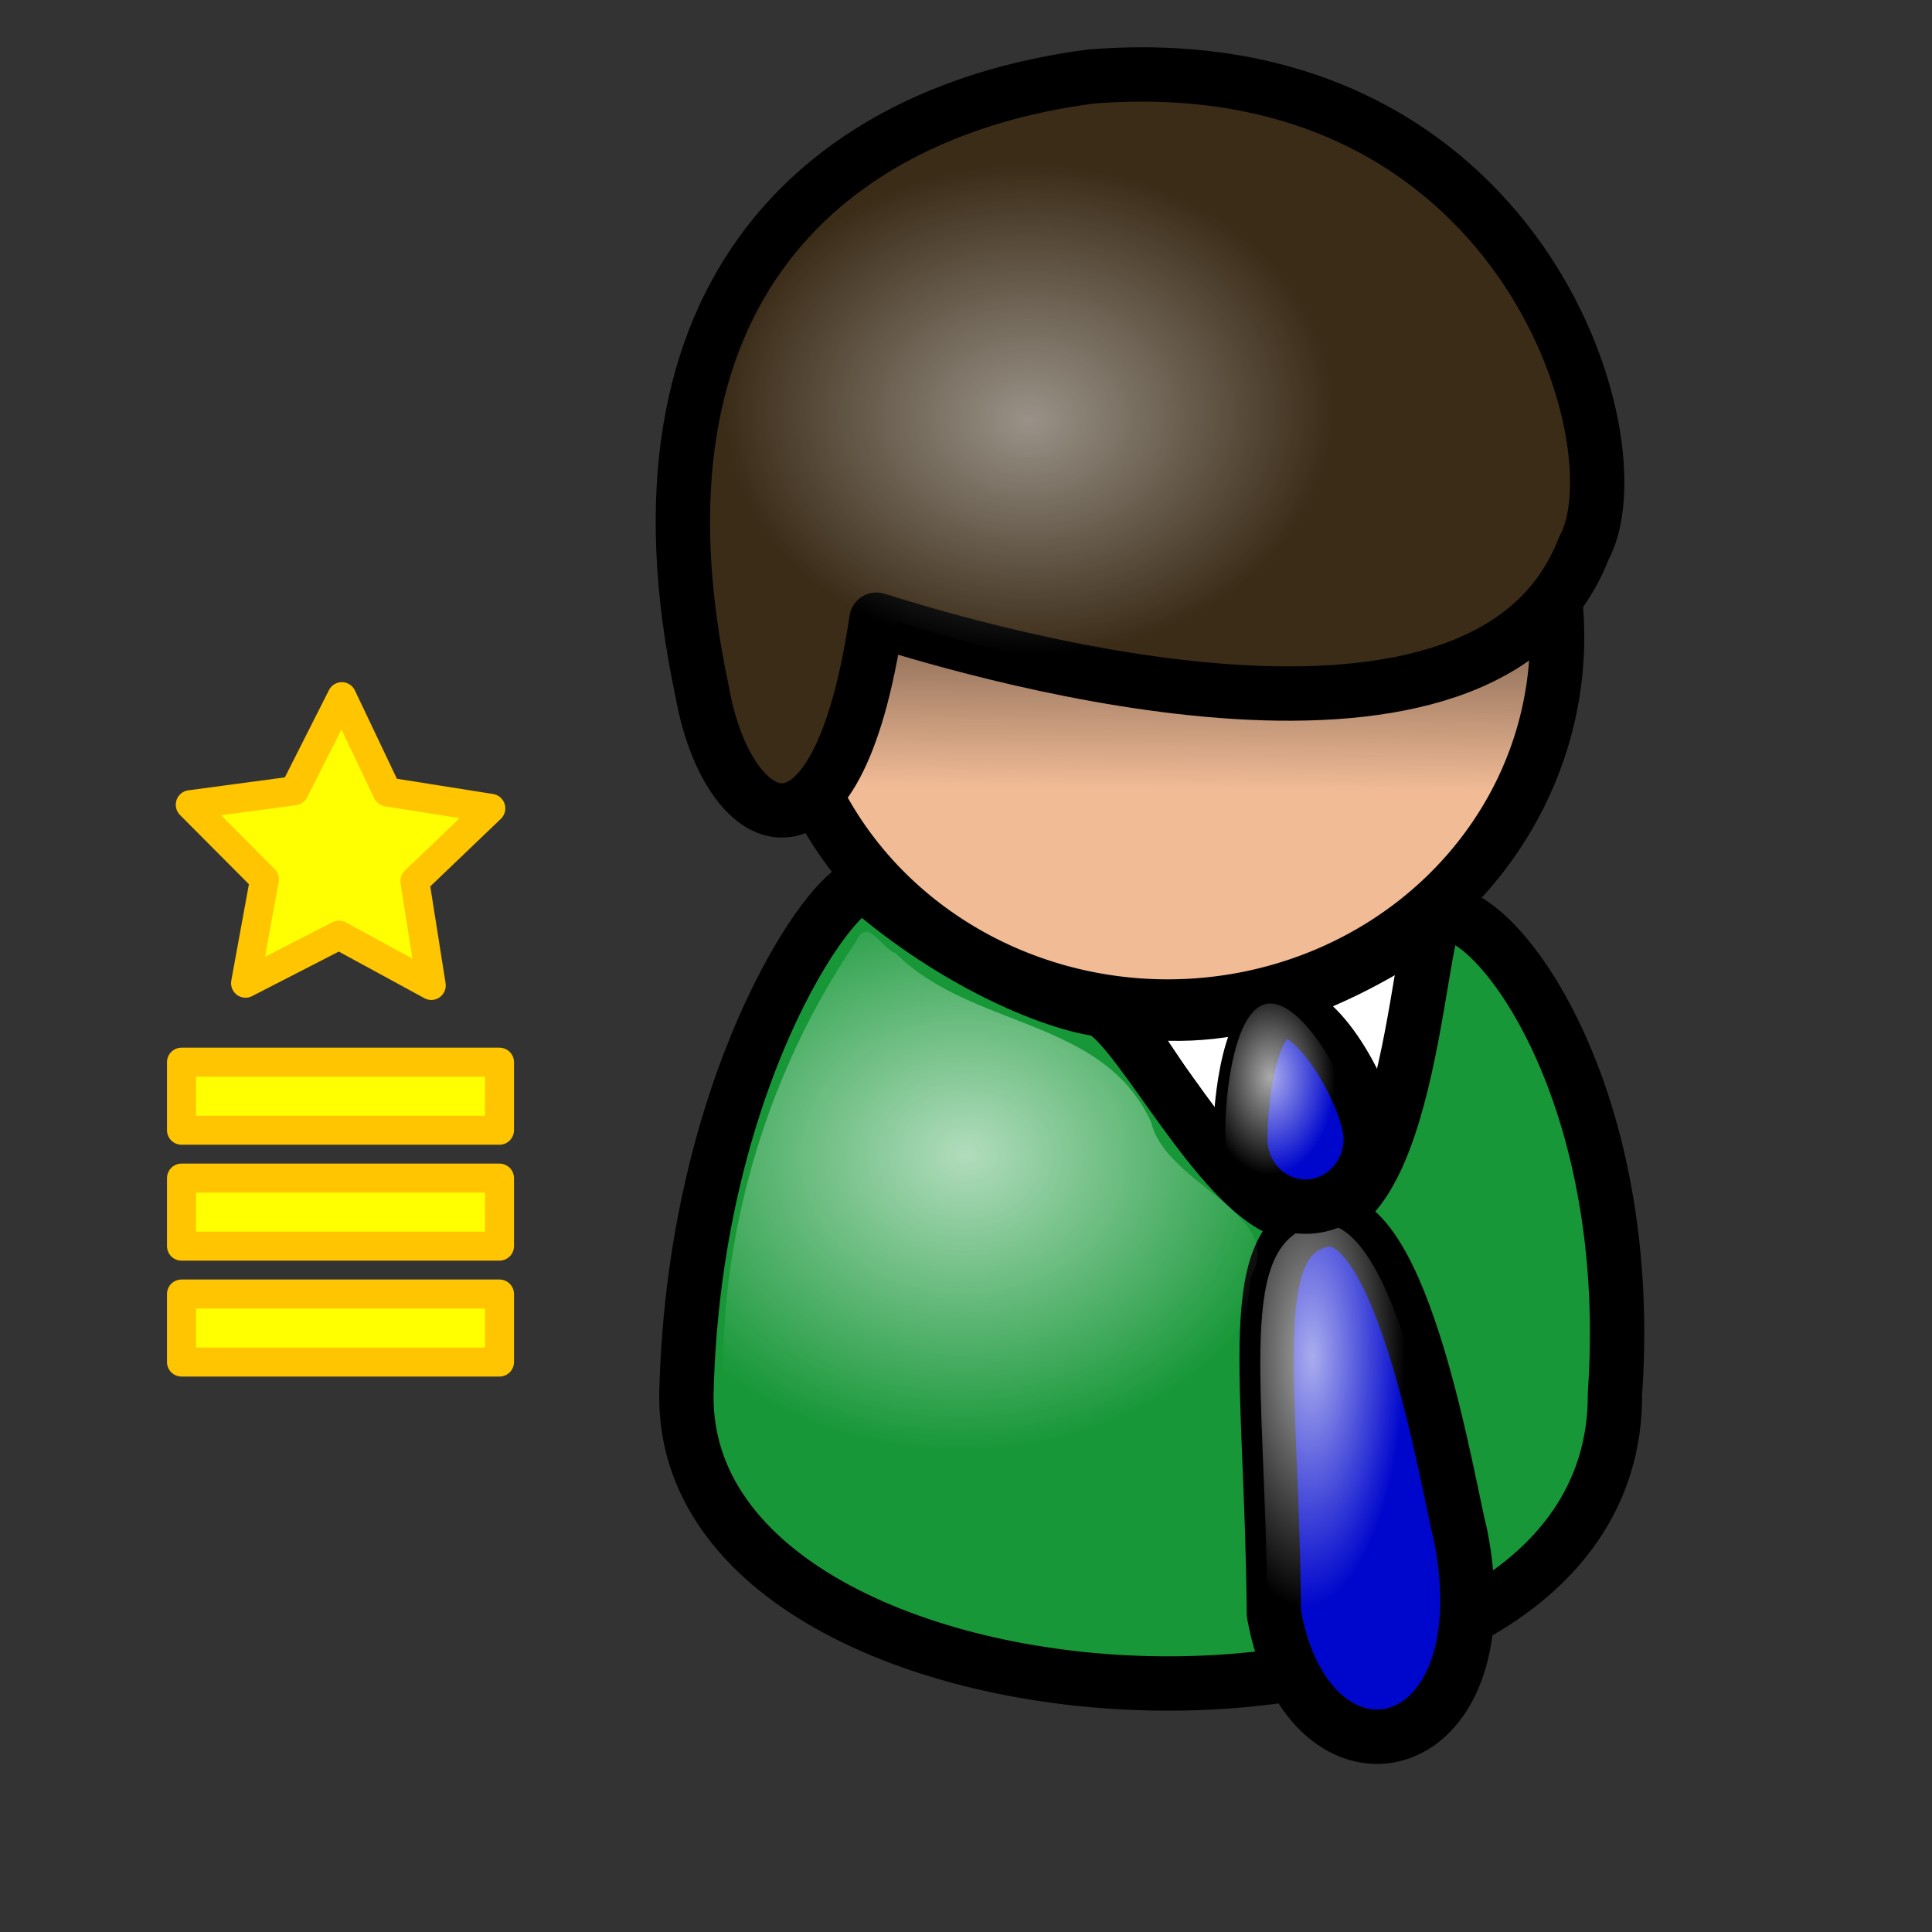 <?xml version="1.0" encoding="UTF-8" standalone="no"?>
<!-- Created with Inkscape (http://www.inkscape.org/) -->
<svg
   xmlns:dc="http://purl.org/dc/elements/1.1/"
   xmlns:cc="http://creativecommons.org/ns#"
   xmlns:rdf="http://www.w3.org/1999/02/22-rdf-syntax-ns#"
   xmlns:svg="http://www.w3.org/2000/svg"
   xmlns="http://www.w3.org/2000/svg"
   xmlns:xlink="http://www.w3.org/1999/xlink"
   xmlns:sodipodi="http://sodipodi.sourceforge.net/DTD/sodipodi-0.dtd"
   xmlns:inkscape="http://www.inkscape.org/namespaces/inkscape"
   height="100pt"
   id="svg1753"
   inkscape:export-filename="/home/Krug/Projekte/Icon-Sets/set2/png/4a.png"
   inkscape:export-xdpi="72.000000"
   inkscape:export-ydpi="72.000000"
   inkscape:version="0.46"
   sodipodi:docbase="/home/Krug/Projekte/Icon-Sets/set2/svg"
   sodipodi:docname="commander.svg"
   sodipodi:version="0.32"
   width="100pt"
   inkscape:output_extension="org.inkscape.output.svg.inkscape">
  <rect width="100%" height="100%" fill="#333333" stroke="none"/>
  <defs
     id="defs1755">
    <linearGradient
       id="linearGradient3296">
      <stop
         style="stop-color:#ffffff;stop-opacity:0.484;"
         offset="0"
         id="stop3298" />
      <stop
         style="stop-color: rgb(255, 255, 255); stop-opacity: 0;"
         offset="1"
         id="stop3300" />
    </linearGradient>
    <inkscape:perspective
       sodipodi:type="inkscape:persp3d"
       inkscape:vp_x="0 : 62.5 : 1"
       inkscape:vp_y="0 : 1000 : 0"
       inkscape:vp_z="125 : 62.5 : 1"
       inkscape:persp3d-origin="62.5 : 41.666667 : 1"
       id="perspective36" />
    <linearGradient
       id="linearGradient4358">
      <stop
         id="stop4359"
         offset="0"
         style="stop-color: rgb(0, 0, 0); stop-opacity: 1;" />
      <stop
         id="stop4360"
         offset="1"
         style="stop-color: rgb(255, 255, 255); stop-opacity: 1;" />
    </linearGradient>
    <linearGradient
       id="linearGradient4362">
      <stop
         id="stop4363"
         offset="0"
         style="stop-color: rgb(255, 255, 255); stop-opacity: 0.667;" />
      <stop
         id="stop4364"
         offset="1"
         style="stop-color: rgb(255, 255, 255); stop-opacity: 0;" />
    </linearGradient>
    <linearGradient
       id="linearGradient4376">
      <stop
         id="stop4377"
         offset="0"
         style="stop-color: rgb(0, 0, 0); stop-opacity: 0.526;" />
      <stop
         id="stop4378"
         offset="1"
         style="stop-color: rgb(0, 0, 0); stop-opacity: 0;" />
    </linearGradient>
    <linearGradient
       id="linearGradient4384">
      <stop
         id="stop4385"
         offset="0"
         style="stop-color: rgb(255, 255, 255); stop-opacity: 0.775;" />
      <stop
         id="stop4386"
         offset="1"
         style="stop-color: rgb(255, 255, 255); stop-opacity: 0;" />
    </linearGradient>
    <radialGradient
       inkscape:collect="always"
       xlink:href="#linearGradient4362"
       id="radialGradient4192"
       gradientUnits="userSpaceOnUse"
       gradientTransform="matrix(0.816,0,0,1.225,14.453,-0.866)"
       cx="86.542"
       cy="61.386"
       fx="86.542"
       fy="61.386"
       r="5.513" />
    <radialGradient
       inkscape:collect="always"
       xlink:href="#linearGradient4362"
       id="radialGradient4196"
       gradientUnits="userSpaceOnUse"
       gradientTransform="matrix(0.623,0,0,1.605,14.453,-0.866)"
       cx="117.174"
       cy="58.54"
       fx="118.064"
       fy="58.888"
       r="11.123" />
    <radialGradient
       inkscape:collect="always"
       xlink:href="#linearGradient4362"
       id="radialGradient4199"
       gradientUnits="userSpaceOnUse"
       gradientTransform="matrix(1.091,0,0,0.916,14.453,-0.866)"
       cx="45.14"
       cy="88.323"
       fx="45.506"
       fy="87.893"
       r="22.009" />
    <radialGradient
       inkscape:collect="always"
       xlink:href="#linearGradient3296"
       id="radialGradient4202"
       gradientUnits="userSpaceOnUse"
       gradientTransform="matrix(1.115,0,0,0.897,14.453,-0.866)"
       cx="48.402"
       cy="32.467"
       fx="48.402"
       fy="33.352"
       r="18.836" />
    <linearGradient
       inkscape:collect="always"
       xlink:href="#linearGradient4376"
       id="linearGradient4205"
       gradientUnits="userSpaceOnUse"
       gradientTransform="matrix(1.352,0,0,0.74,14.453,-0.866)"
       x1="50.527"
       y1="57.094"
       x2="50.203"
       y2="74.834" />
  </defs>
  <sodipodi:namedview
     bordercolor="#666666"
     borderopacity="1.0"
     id="base"
     inkscape:cx="45.078546"
     inkscape:cy="52.472611"
     inkscape:pageopacity="0.0"
     inkscape:pageshadow="2"
     inkscape:window-height="658"
     inkscape:window-width="1016"
     inkscape:window-x="0"
     inkscape:window-y="0"
     inkscape:zoom="2.5526555"
     pagecolor="#ffffff"
     showgrid="false"
     inkscape:current-layer="g3257" />
  <g
     id="g3257"
     transform="translate(2.583,0)">
    <path
       style="fill:#ffffff;fill-opacity:1;fill-rule:evenodd;stroke:#000000;stroke-width:3.75;stroke-linecap:round;stroke-linejoin:round;stroke-miterlimit:4;stroke-opacity:1"
       sodipodi:nodetypes="cccc"
       id="path9383"
       d="M 73.787,69.385 C 78.536,74.568 81.558,83.856 88.251,83.856 C 94.727,82.056 95.591,66.649 96.454,63.337 C 89.114,68.377 81.558,71.257 73.787,69.385 z" />
    <path
       transform="matrix(0.441,0,0,0.441,11.729,12.963)"
       style="fill:#f1bb96;fill-opacity:1;fill-rule:evenodd;stroke:#000000;stroke-width:8.504;stroke-linecap:round;stroke-linejoin:round;stroke-miterlimit:4;stroke-opacity:1"
       sodipodi:type="arc"
       sodipodi:ry="57.825485"
       sodipodi:rx="60.94183"
       sodipodi:cy="70.290855"
       sodipodi:cx="150.27701"
       id="path3713"
       d="M 211.219,70.291 A 60.942,57.825 0 1 1 89.335,70.291 A 60.942,57.825 0 1 1 211.219,70.291 z" />
    <path
       style="fill:#179738;fill-opacity:1;fill-rule:evenodd;stroke:#000000;stroke-width:3.75;stroke-linecap:round;stroke-linejoin:round;stroke-miterlimit:4;stroke-opacity:1"
       sodipodi:nodetypes="ccssssc"
       id="path4369"
       d="M 44.788,96.192 C 44.398,121.388 109.027,124.269 108.871,96.192 C 110.416,73.863 99.31,61.167 96.551,63.326 C 95.149,64.422 94.629,88.761 85.161,83.163 C 80.558,80.441 75.409,69.986 73.157,69.639 C 69.758,69.116 63.249,66.364 57.271,61.213 C 55.703,59.861 45.318,73.752 44.788,96.192 z" />
    <path
       style="fill:#3b2c18;fill-opacity:1;fill-rule:evenodd;stroke:#000000;stroke-width:3.75;stroke-linecap:round;stroke-linejoin:round;stroke-miterlimit:4;stroke-opacity:1"
       sodipodi:nodetypes="ccccc"
       id="path11309"
       d="M 72.703,5.283 C 54.793,7.604 39.93,19.853 45.874,47.713 C 47.588,57.457 55.133,61.525 57.902,42.765 C 65.799,45.25 99.999,55.209 106.708,37.868 C 110.701,30.7 102.395,2.901 72.703,5.283 z" />
    <path
       style="fill:#0007cc;fill-opacity:1;fill-rule:evenodd;stroke:#000000;stroke-width:3.75;stroke-linecap:round;stroke-linejoin:round;stroke-miterlimit:4;stroke-opacity:1"
       sodipodi:nodetypes="cccc"
       id="path11942"
       d="M 85.335,111.38 C 85.188,94.689 83.069,85.401 88.782,84.177 C 94.279,83.284 97.346,102.608 98.209,105.92 C 101.398,121.937 87.721,124.688 85.335,111.38 z" />
    <path
       style="fill:url(#linearGradient4205);fill-opacity:1;fill-rule:evenodd;stroke:none;stroke-width:8.504;stroke-linecap:round;stroke-linejoin:round;stroke-miterlimit:4;stroke-opacity:1"
       id="path1811"
       d="M 104.579,41.374 C 94.695,53.546 65.162,44.975 57.892,42.686 C 56.923,49.252 55.357,52.884 53.673,54.593 C 57.945,63.311 67.195,69.374 77.985,69.374 C 92.816,69.374 104.829,57.952 104.829,43.874 C 104.829,43.016 104.666,42.21 104.579,41.374 z" />
    <path
       style="fill:url(#radialGradient4202);fill-opacity:1;fill-rule:evenodd;stroke:none;stroke-width:3.75;stroke-linecap:round;stroke-linejoin:round;stroke-miterlimit:4;stroke-opacity:1"
       sodipodi:nodetypes="ccccc"
       id="path1817"
       d="M 74.082,5.392 C 56.172,7.713 41.31,19.962 47.253,47.823 C 48.967,57.566 56.512,61.635 59.281,42.874 C 67.178,45.36 101.378,55.318 108.087,37.977 C 112.08,30.81 103.774,3.01 74.082,5.392 z" />
    <path
       style="fill:url(#radialGradient4199);fill-opacity:1;fill-rule:evenodd;stroke:none;stroke-width:3.75;stroke-linecap:round;stroke-linejoin:round;stroke-miterlimit:4;stroke-opacity:1"
       id="path1819"
       d="M 56.516,64.947 C 49.38,75.396 45.969,88.946 47.797,101.416 C 54.857,113.736 71.32,115.611 84.203,114.384 C 83.142,105.836 82.563,96.736 83.738,88.145 C 86.234,83.715 77.925,81.835 76.86,77.447 C 73.551,70.207 64.453,71.025 59.207,65.765 C 58.337,65.561 57.257,63.193 56.516,64.947 z M 97.703,68.853 C 96.557,74.16 96.024,79.885 92.672,84.384 C 97.856,91.316 99.197,100.498 100.578,108.853 C 110.154,102.117 107.442,88.513 105.228,78.74 C 104.227,74.871 100.89,66.793 98.063,67.357 C 97.985,67.681 97.745,68.678 97.703,68.853 z" />
    <path
       style="fill:url(#radialGradient4196);fill-opacity:1;fill-rule:evenodd;stroke:none;stroke-width:3.75;stroke-linecap:round;stroke-linejoin:round;stroke-miterlimit:4;stroke-opacity:1"
       sodipodi:nodetypes="cccc"
       id="path1823"
       d="M 84.899,111.695 C 84.752,95.004 82.632,85.717 88.345,84.493 C 93.842,83.599 96.909,102.924 97.773,106.235 C 100.961,122.252 87.284,125.004 84.899,111.695 z" />
    <path
       style="fill:#0007cc;fill-opacity:1;fill-rule:evenodd;stroke:#000000;stroke-width:3.75;stroke-linecap:round;stroke-linejoin:round;stroke-miterlimit:4;stroke-dasharray:none;stroke-opacity:1"
       sodipodi:nodetypes="ccccc"
       id="path1825"
       d="M 92.016,78.601 C 92.016,81.181 89.999,83.276 87.514,83.276 C 85.03,83.276 83.013,81.181 83.013,78.601 C 83.013,76.021 83.645,69.771 86.129,69.771 C 88.614,69.771 92.016,76.021 92.016,78.601 z" />
    <path
       style="fill:url(#radialGradient4192);fill-opacity:1;fill-rule:evenodd;stroke:none;stroke-width:3.75;stroke-linecap:round;stroke-linejoin:round;stroke-miterlimit:4;stroke-opacity:1"
       sodipodi:nodetypes="ccccc"
       id="path1827"
       d="M 90.977,78.082 C 90.977,80.662 88.96,82.756 86.476,82.756 C 83.991,82.756 81.974,80.662 81.974,78.082 C 81.974,75.501 82.606,69.252 85.091,69.252 C 87.575,69.252 90.977,75.501 90.977,78.082 z" />
    <path
       transform="matrix(1.339,0,0,1.347,11.234,-22.01)"
       d="M 11.911,66.828 L 7.153,64.253 L 2.335,66.713 L 3.313,61.392 L -0.515,57.57 L 4.848,56.856 L 7.3,52.034 L 9.636,56.914 L 14.98,57.756 L 11.061,61.485 L 11.911,66.828 z"
       inkscape:randomized="0"
       inkscape:rounded="0"
       inkscape:flatsided="false"
       sodipodi:arg2="1.5828179"
       sodipodi:arg1="0.95449939"
       sodipodi:r2="4.0735297"
       sodipodi:r1="8.1470585"
       sodipodi:cy="60.180054"
       sodipodi:cx="7.2022161"
       sodipodi:sides="5"
       id="path3199"
       style="fill:#ffff02;fill-opacity:1;stroke:#ffc500;stroke-width:1.489;stroke-linecap:round;stroke-linejoin:round;stroke-miterlimit:4;stroke-dasharray:none;stroke-opacity:1"
       sodipodi:type="star" />
    <rect
       y="89.304"
       x="9.942"
       height="4.696"
       width="21.948"
       id="rect4113"
       style="fill:#ffff00;fill-opacity:1;stroke:#ffc500;stroke-width:2;stroke-linecap:round;stroke-linejoin:round;stroke-miterlimit:4;stroke-dasharray:none;stroke-opacity:1" />
    <rect
       style="fill:#ffff00;fill-opacity:1;stroke:#ffc500;stroke-width:2;stroke-linecap:round;stroke-linejoin:round;stroke-miterlimit:4;stroke-dasharray:none;stroke-opacity:1"
       id="rect4115"
       width="21.948"
       height="4.696"
       x="9.942"
       y="81.304" />
    <rect
       y="73.304"
       x="9.942"
       height="4.696"
       width="21.948"
       id="rect4117"
       style="fill:#ffff00;fill-opacity:1;stroke:#ffc500;stroke-width:2;stroke-linecap:round;stroke-linejoin:round;stroke-miterlimit:4;stroke-dasharray:none;stroke-opacity:1" />
  </g>
</svg>
